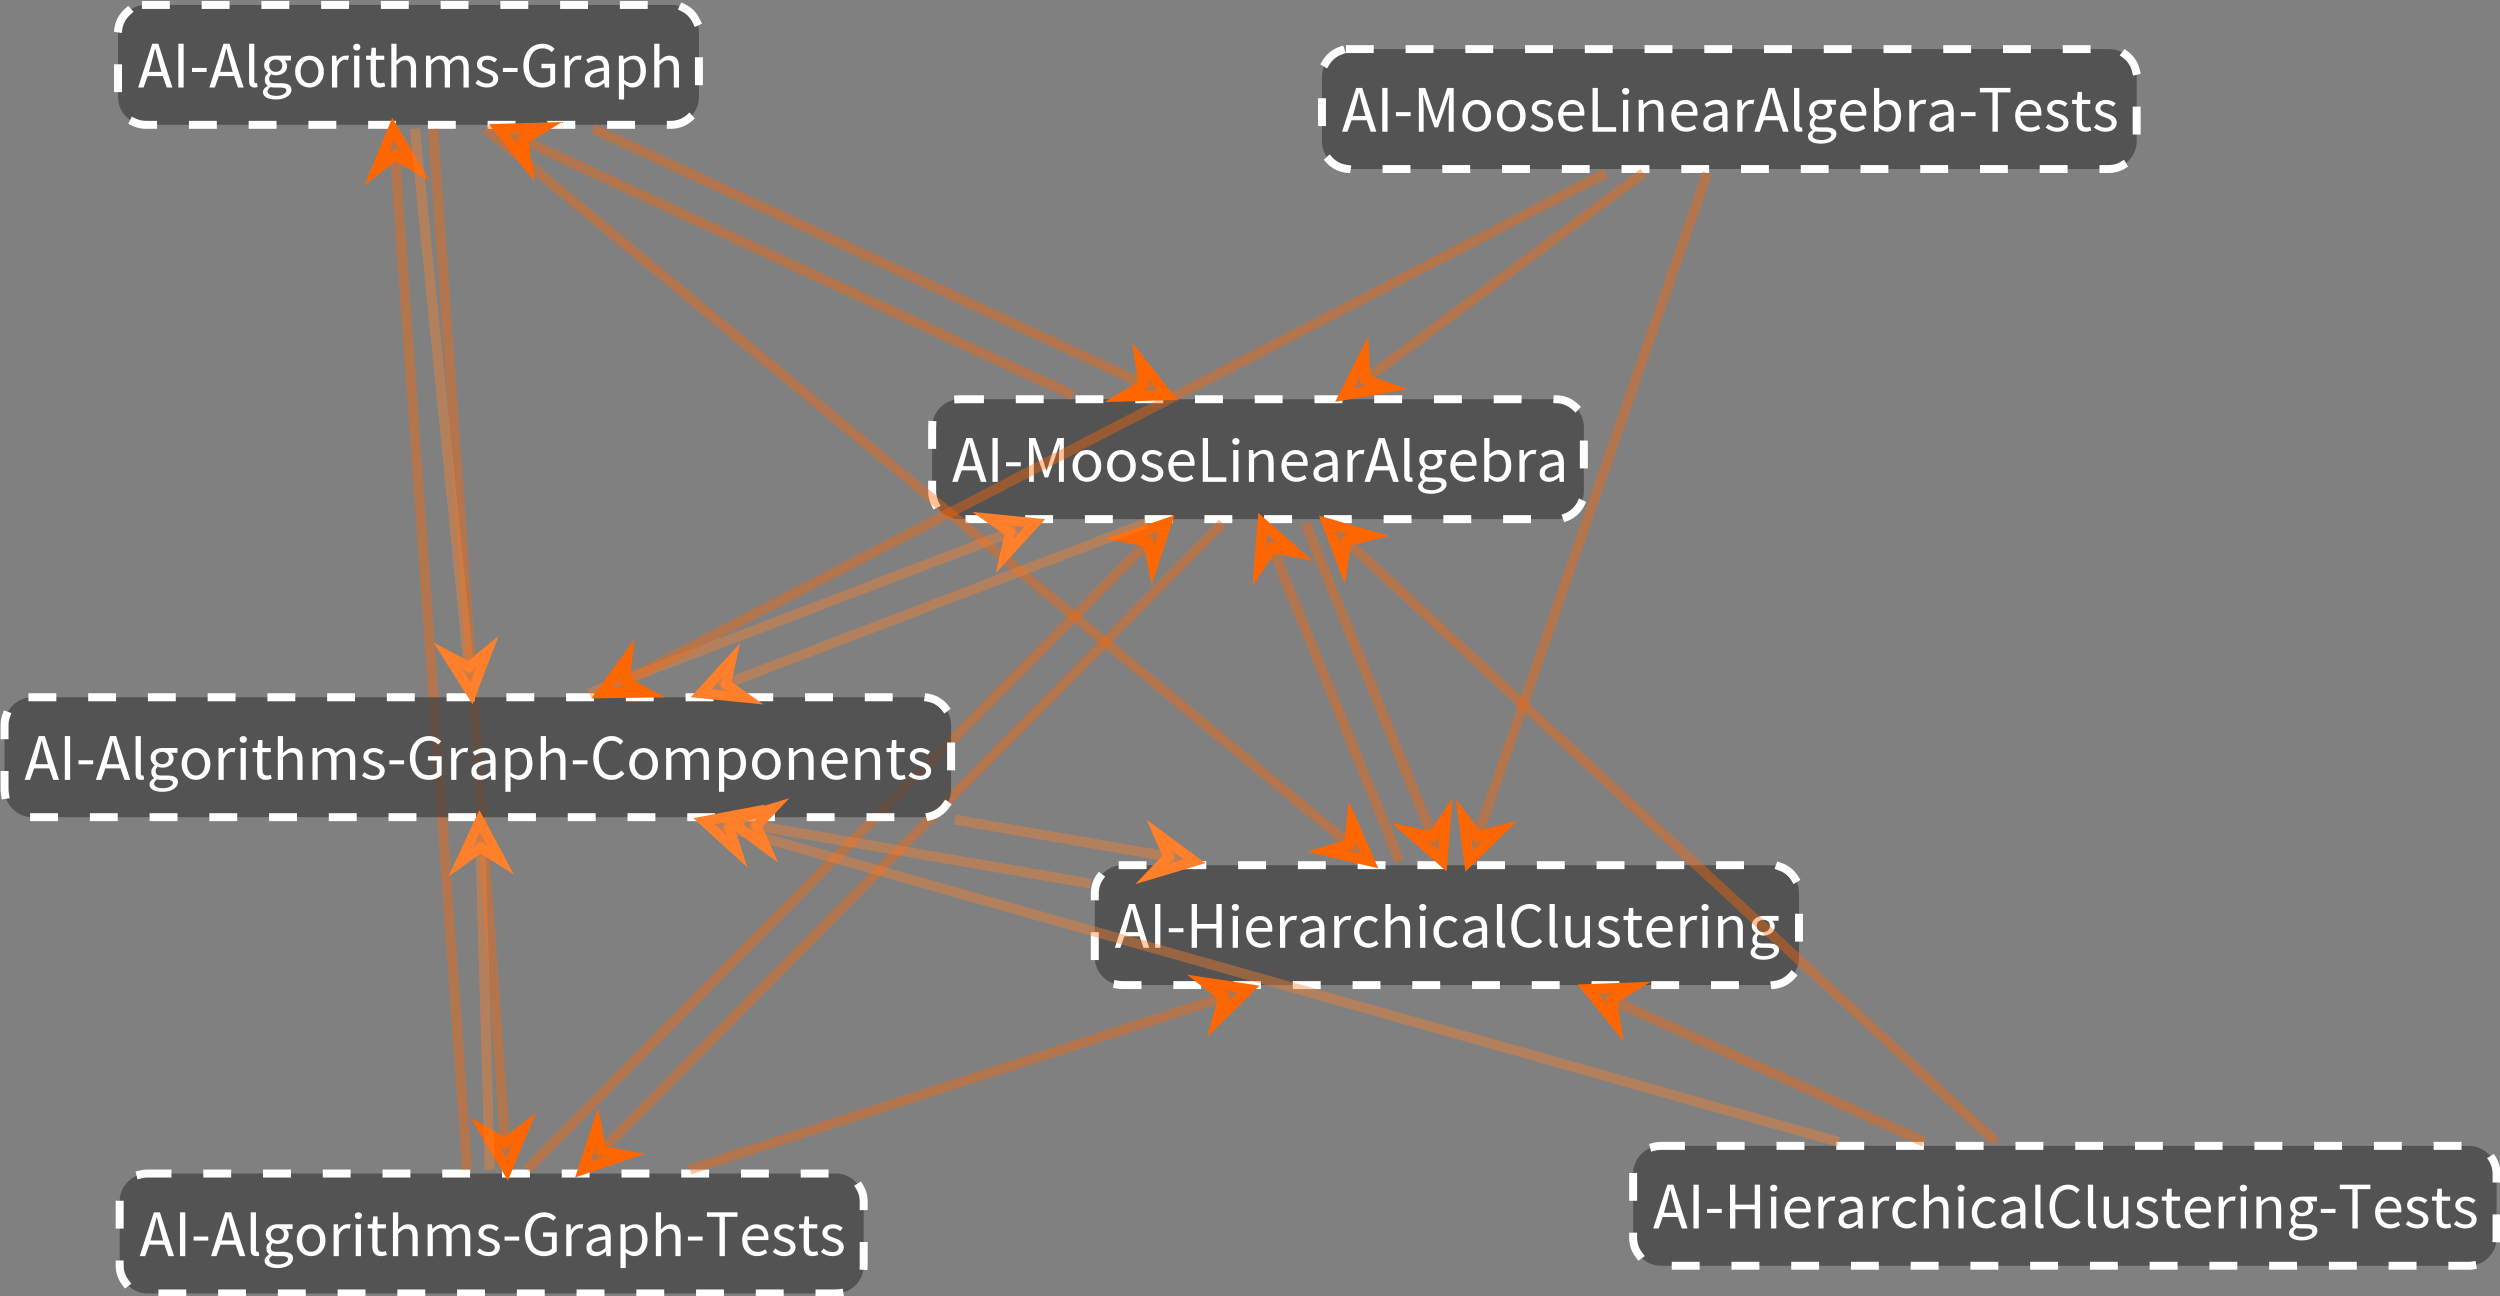 <?xml version="1.0" encoding="UTF-8" standalone="no"?>
<svg
   width="627.717pt"
   height="325.533pt"
   viewBox="0 0 627.717 325.533"
   version="1.1"
   id="svg257"
   sodipodi:docname="architectural_map_v2.svg"
   inkscape:version="1.4 (e7c3feb1, 2024-10-09)"
   xmlns:inkscape="http://www.inkscape.org/namespaces/inkscape"
   xmlns:sodipodi="http://sodipodi.sourceforge.net/DTD/sodipodi-0.dtd"
   xmlns:xlink="http://www.w3.org/1999/xlink"
   xmlns="http://www.w3.org/2000/svg"
   xmlns:svg="http://www.w3.org/2000/svg">
  <rect x="0" y="0" width="627.717" height="325.533" fill="#808080" stroke="none"/>
  <sodipodi:namedview
     id="namedview257"
     pagecolor="#ffffff"
     bordercolor="#000000"
     borderopacity="0.25"
     inkscape:showpageshadow="2"
     inkscape:pageopacity="0.0"
     inkscape:pagecheckerboard="0"
     inkscape:deskcolor="#d1d1d1"
     inkscape:document-units="pt"
     inkscape:zoom="0.64494056"
     inkscape:cx="358.17254"
     inkscape:cy="103.11028"
     inkscape:window-width="1728"
     inkscape:window-height="1080"
     inkscape:window-x="0"
     inkscape:window-y="37"
     inkscape:window-maximized="0"
     inkscape:current-layer="surface514040" />
  <defs
     id="defs33">
    <g
       id="g26">
      <symbol
         overflow="visible"
         id="glyph0-0">
        <path
           style="stroke:none;"
           d="M 1.203 0 L 1.203 -10.781 L 8.922 -10.781 L 8.922 0 Z M 2.953 -0.922 L 7.125 -0.922 L 5.938 -3.094 L 5.094 -4.781 L 5.031 -4.781 L 4.156 -3.094 Z M 5.031 -6.406 L 5.094 -6.406 L 5.891 -7.922 L 6.969 -9.812 L 3.141 -9.812 L 4.219 -7.922 Z M 2.25 -1.781 L 4.312 -5.547 L 2.25 -9.359 Z M 7.844 -1.781 L 7.844 -9.359 L 5.797 -5.547 Z M 7.844 -1.781 "
           id="path1" />
      </symbol>
      <symbol
         overflow="visible"
         id="glyph0-1">
        <path
           style="stroke:none;"
           d="M 3.25 -5.75 L 2.75 -3.938 L 5.906 -3.938 L 5.406 -5.75 C 5.219 -6.426 5.035 -7.094 4.859 -7.75 C 4.691 -8.406 4.523 -9.078 4.359 -9.766 L 4.281 -9.766 C 4.125 -9.078 3.957 -8.406 3.781 -7.75 C 3.613 -7.094 3.438 -6.426 3.25 -5.75 Z M 0.047 0 L 3.594 -11 L 5.109 -11 L 8.656 0 L 7.234 0 L 6.234 -2.875 L 2.422 -2.875 L 1.406 0 Z M 0.047 0 "
           id="path2" />
      </symbol>
      <symbol
         overflow="visible"
         id="glyph0-2">
        <path
           style="stroke:none;"
           d="M 1.438 0 L 1.438 -11 L 2.766 -11 L 2.766 0 Z M 1.438 0 "
           id="path3" />
      </symbol>
      <symbol
         overflow="visible"
         id="glyph0-3">
        <path
           style="stroke:none;"
           d="M 0.656 -3.906 L 0.656 -4.922 L 4.344 -4.922 L 4.344 -3.906 Z M 0.656 -3.906 "
           id="path4" />
      </symbol>
      <symbol
         overflow="visible"
         id="glyph0-4">
        <path
           style="stroke:none;"
           d="M 2.703 0 C 2.203 0 1.844 -0.141 1.625 -0.422 C 1.414 -0.703 1.312 -1.117 1.312 -1.672 L 1.312 -11 L 2.625 -11 L 2.625 -1.641 C 2.625 -1.43 2.66 -1.285 2.734 -1.203 C 2.805 -1.129 2.891 -1.094 2.984 -1.094 C 3.035 -1.094 3.078 -1.094 3.109 -1.094 C 3.148 -1.094 3.207 -1.102 3.281 -1.125 L 3.453 -0.125 C 3.367 -0.082 3.266 -0.051 3.141 -0.031 C 3.023 -0.008 2.879 0 2.703 0 Z M 2.703 0 "
           id="path5" />
      </symbol>
      <symbol
         overflow="visible"
         id="glyph0-5">
        <path
           style="stroke:none;"
           d="M 3.938 3 C 3.457 3 3.02 2.957 2.625 2.875 C 2.227 2.801 1.891 2.68 1.609 2.516 C 1.328 2.359 1.109 2.164 0.953 1.938 C 0.797 1.719 0.719 1.457 0.719 1.156 C 0.719 0.852 0.816 0.566 1.016 0.297 C 1.223 0.035 1.504 -0.195 1.859 -0.406 L 1.859 -0.5 C 1.66 -0.633 1.492 -0.82 1.359 -1.062 C 1.234 -1.301 1.172 -1.602 1.172 -1.969 C 1.172 -2.352 1.258 -2.688 1.438 -2.969 C 1.625 -3.258 1.816 -3.484 2.016 -3.641 L 2.016 -3.703 C 1.754 -3.891 1.52 -4.141 1.312 -4.453 C 1.113 -4.773 1.016 -5.141 1.016 -5.547 C 1.016 -5.922 1.086 -6.258 1.234 -6.562 C 1.391 -6.875 1.598 -7.133 1.859 -7.344 C 2.129 -7.551 2.441 -7.711 2.797 -7.828 C 3.16 -7.941 3.539 -8 3.938 -8 C 4.145 -8 4.344 -8 4.531 -8 C 4.719 -8 4.891 -8 5.047 -8 L 7.75 -8 L 7.75 -6.797 L 6.141 -6.797 C 6.328 -6.629 6.477 -6.426 6.594 -6.188 C 6.719 -5.957 6.781 -5.695 6.781 -5.406 C 6.781 -5.051 6.707 -4.727 6.562 -4.438 C 6.414 -4.145 6.211 -3.898 5.953 -3.703 C 5.691 -3.504 5.391 -3.348 5.047 -3.234 C 4.703 -3.117 4.332 -3.062 3.938 -3.062 C 3.738 -3.062 3.539 -3.082 3.344 -3.125 C 3.145 -3.176 2.953 -3.242 2.766 -3.328 C 2.629 -3.172 2.508 -3.004 2.406 -2.828 C 2.312 -2.648 2.266 -2.426 2.266 -2.156 C 2.266 -1.852 2.359 -1.598 2.547 -1.391 C 2.742 -1.191 3.109 -1.094 3.641 -1.094 L 5.156 -1.094 C 6.062 -1.094 6.738 -0.957 7.188 -0.688 C 7.645 -0.426 7.875 0 7.875 0.594 C 7.875 0.914 7.781 1.223 7.594 1.516 C 7.414 1.805 7.156 2.062 6.812 2.281 C 6.469 2.508 6.051 2.688 5.562 2.812 C 5.082 2.938 4.539 3 3.938 3 Z M 3.938 -3.938 C 4.156 -3.938 4.363 -3.969 4.562 -4.031 C 4.758 -4.102 4.938 -4.207 5.094 -4.344 C 5.25 -4.488 5.367 -4.656 5.453 -4.844 C 5.535 -5.039 5.578 -5.258 5.578 -5.5 C 5.578 -5.988 5.414 -6.363 5.094 -6.625 C 4.781 -6.895 4.395 -7.031 3.938 -7.031 C 3.477 -7.031 3.086 -6.895 2.766 -6.625 C 2.441 -6.363 2.281 -5.988 2.281 -5.5 C 2.281 -5.258 2.32 -5.039 2.406 -4.844 C 2.5 -4.656 2.625 -4.488 2.781 -4.344 C 2.938 -4.207 3.109 -4.102 3.297 -4.031 C 3.492 -3.969 3.707 -3.938 3.938 -3.938 Z M 4.125 2.094 C 4.5 2.094 4.836 2.051 5.141 1.969 C 5.441 1.895 5.695 1.797 5.906 1.672 C 6.125 1.555 6.289 1.422 6.406 1.266 C 6.531 1.109 6.594 0.953 6.594 0.797 C 6.594 0.492 6.457 0.285 6.188 0.172 C 5.926 0.055 5.539 0 5.031 0 L 3.688 0 C 3.531 0 3.363 -0.004 3.188 -0.016 C 3.008 -0.035 2.836 -0.07 2.672 -0.125 C 2.391 0.051 2.188 0.227 2.062 0.406 C 1.938 0.594 1.875 0.773 1.875 0.953 C 1.875 1.297 2.07 1.57 2.469 1.781 C 2.875 1.988 3.426 2.094 4.125 2.094 Z M 4.125 2.094 "
           id="path6" />
      </symbol>
      <symbol
         overflow="visible"
         id="glyph0-6">
        <path
           style="stroke:none;"
           d="M 4.344 0 C 3.852 0 3.391 -0.086 2.953 -0.266 C 2.523 -0.441 2.145 -0.695 1.812 -1.031 C 1.488 -1.375 1.227 -1.789 1.031 -2.281 C 0.832 -2.781 0.734 -3.348 0.734 -3.984 C 0.734 -4.617 0.832 -5.18 1.031 -5.672 C 1.227 -6.172 1.488 -6.594 1.812 -6.938 C 2.145 -7.289 2.523 -7.555 2.953 -7.734 C 3.391 -7.91 3.852 -8 4.344 -8 C 4.82 -8 5.273 -7.91 5.703 -7.734 C 6.141 -7.555 6.52 -7.289 6.844 -6.938 C 7.176 -6.594 7.441 -6.172 7.641 -5.672 C 7.836 -5.18 7.938 -4.617 7.938 -3.984 C 7.938 -3.348 7.836 -2.781 7.641 -2.281 C 7.441 -1.789 7.176 -1.375 6.844 -1.031 C 6.52 -0.695 6.141 -0.441 5.703 -0.266 C 5.273 -0.086 4.82 0 4.344 0 Z M 4.344 -1.094 C 4.664 -1.094 4.961 -1.16 5.234 -1.297 C 5.516 -1.43 5.754 -1.629 5.953 -1.891 C 6.148 -2.148 6.301 -2.453 6.406 -2.797 C 6.52 -3.148 6.578 -3.547 6.578 -3.984 C 6.578 -4.422 6.52 -4.816 6.406 -5.172 C 6.301 -5.523 6.148 -5.832 5.953 -6.094 C 5.754 -6.352 5.516 -6.551 5.234 -6.688 C 4.961 -6.832 4.664 -6.906 4.344 -6.906 C 4.008 -6.906 3.703 -6.832 3.422 -6.688 C 3.148 -6.551 2.914 -6.352 2.719 -6.094 C 2.52 -5.832 2.363 -5.523 2.25 -5.172 C 2.145 -4.816 2.094 -4.422 2.094 -3.984 C 2.094 -3.547 2.145 -3.148 2.25 -2.797 C 2.363 -2.453 2.52 -2.148 2.719 -1.891 C 2.914 -1.629 3.148 -1.43 3.422 -1.297 C 3.703 -1.16 4.008 -1.094 4.344 -1.094 Z M 4.344 -1.094 "
           id="path7" />
      </symbol>
      <symbol
         overflow="visible"
         id="glyph0-7">
        <path
           style="stroke:none;"
           d="M 1.312 0 L 1.312 -8 L 2.406 -8 L 2.516 -6.578 L 2.562 -6.578 C 2.82 -7.016 3.141 -7.359 3.516 -7.609 C 3.898 -7.867 4.316 -8 4.766 -8 C 5.078 -8 5.352 -8.008 5.594 -8.031 L 5.344 -6.875 C 5.219 -6.914 5.098 -6.945 4.984 -6.969 C 4.879 -6.988 4.75 -7 4.594 -7 C 4.258 -7 3.914 -6.859 3.562 -6.578 C 3.207 -6.305 2.895 -5.832 2.625 -5.156 L 2.625 0 Z M 1.312 0 "
           id="path8" />
      </symbol>
      <symbol
         overflow="visible"
         id="glyph0-8">
        <path
           style="stroke:none;"
           d="M 1.312 0 L 1.312 -8 L 2.625 -8 L 2.625 0 Z M 1.984 -9.297 C 1.723 -9.297 1.504 -9.375 1.328 -9.531 C 1.16 -9.695 1.078 -9.906 1.078 -10.156 C 1.078 -10.414 1.16 -10.617 1.328 -10.766 C 1.504 -10.922 1.723 -11 1.984 -11 C 2.242 -11 2.457 -10.922 2.625 -10.766 C 2.801 -10.617 2.891 -10.414 2.891 -10.156 C 2.891 -9.906 2.801 -9.695 2.625 -9.531 C 2.457 -9.375 2.242 -9.297 1.984 -9.297 Z M 1.984 -9.297 "
           id="path9" />
      </symbol>
      <symbol
         overflow="visible"
         id="glyph0-9">
        <path
           style="stroke:none;"
           d="M 3.766 0 C 3.348 0 2.992 -0.062 2.703 -0.188 C 2.422 -0.312 2.191 -0.488 2.016 -0.719 C 1.848 -0.945 1.723 -1.223 1.641 -1.547 C 1.566 -1.867 1.531 -2.223 1.531 -2.609 L 1.531 -6.969 L 0.391 -6.969 L 0.391 -8 L 1.594 -8 L 1.766 -10 L 2.859 -10 L 2.859 -8 L 4.953 -8 L 4.953 -6.969 L 2.859 -6.969 L 2.859 -2.594 C 2.859 -2.102 2.945 -1.727 3.125 -1.469 C 3.301 -1.207 3.613 -1.078 4.062 -1.078 C 4.195 -1.078 4.344 -1.098 4.5 -1.141 C 4.664 -1.18 4.812 -1.227 4.938 -1.281 L 5.203 -0.297 C 4.984 -0.223 4.75 -0.156 4.5 -0.094 C 4.25 -0.031 4.004 0 3.766 0 Z M 3.766 0 "
           id="path10" />
      </symbol>
      <symbol
         overflow="visible"
         id="glyph0-10">
        <path
           style="stroke:none;"
           d="M 1.312 0 L 1.312 -11 L 2.625 -11 L 2.625 -8.172 L 2.578 -6.719 C 2.953 -7.07 3.344 -7.375 3.75 -7.625 C 4.156 -7.875 4.629 -8 5.172 -8 C 5.992 -8 6.594 -7.738 6.969 -7.219 C 7.344 -6.707 7.531 -5.953 7.531 -4.953 L 7.531 0 L 6.219 0 L 6.219 -4.766 C 6.219 -5.504 6.098 -6.035 5.859 -6.359 C 5.629 -6.691 5.258 -6.859 4.75 -6.859 C 4.344 -6.859 3.984 -6.754 3.672 -6.547 C 3.367 -6.348 3.02 -6.051 2.625 -5.656 L 2.625 0 Z M 1.312 0 "
           id="path11" />
      </symbol>
      <symbol
         overflow="visible"
         id="glyph0-11">
        <path
           style="stroke:none;"
           d="M 1.312 0 L 1.312 -8 L 2.406 -8 L 2.516 -6.859 L 2.562 -6.859 C 2.906 -7.18 3.273 -7.453 3.672 -7.672 C 4.066 -7.891 4.5 -8 4.969 -8 C 5.57 -8 6.039 -7.883 6.375 -7.656 C 6.707 -7.426 6.957 -7.102 7.125 -6.688 C 7.531 -7.094 7.938 -7.41 8.344 -7.641 C 8.75 -7.879 9.195 -8 9.688 -8 C 10.477 -8 11.066 -7.738 11.453 -7.219 C 11.848 -6.707 12.047 -5.953 12.047 -4.953 L 12.047 0 L 10.734 0 L 10.734 -4.891 C 10.734 -5.648 10.613 -6.195 10.375 -6.531 C 10.145 -6.875 9.785 -7.047 9.297 -7.047 C 8.711 -7.047 8.062 -6.633 7.344 -5.812 L 7.344 0 L 6.031 0 L 6.031 -4.891 C 6.031 -5.648 5.91 -6.195 5.672 -6.531 C 5.441 -6.875 5.078 -7.047 4.578 -7.047 C 3.992 -7.047 3.344 -6.633 2.625 -5.812 L 2.625 0 Z M 1.312 0 "
           id="path12" />
      </symbol>
      <symbol
         overflow="visible"
         id="glyph0-12">
        <path
           style="stroke:none;"
           d="M 3.344 0 C 2.789 0 2.266 -0.098 1.766 -0.297 C 1.266 -0.492 0.828 -0.75 0.453 -1.062 L 1.109 -1.922 C 1.441 -1.648 1.785 -1.43 2.141 -1.266 C 2.504 -1.098 2.922 -1.016 3.391 -1.016 C 3.898 -1.016 4.281 -1.129 4.531 -1.359 C 4.789 -1.598 4.922 -1.883 4.922 -2.219 C 4.922 -2.406 4.867 -2.57 4.766 -2.719 C 4.66 -2.875 4.523 -3.004 4.359 -3.109 C 4.191 -3.211 4 -3.305 3.781 -3.391 C 3.57 -3.484 3.363 -3.566 3.156 -3.641 C 2.875 -3.734 2.594 -3.844 2.312 -3.969 C 2.039 -4.094 1.797 -4.238 1.578 -4.406 C 1.359 -4.582 1.176 -4.785 1.031 -5.016 C 0.895 -5.242 0.828 -5.52 0.828 -5.844 C 0.828 -6.145 0.891 -6.426 1.016 -6.688 C 1.141 -6.957 1.316 -7.188 1.547 -7.375 C 1.773 -7.57 2.051 -7.723 2.375 -7.828 C 2.707 -7.941 3.082 -8 3.5 -8 C 3.988 -8 4.438 -7.91 4.844 -7.734 C 5.258 -7.566 5.617 -7.359 5.922 -7.109 L 5.297 -6.297 C 5.023 -6.492 4.742 -6.656 4.453 -6.781 C 4.172 -6.906 3.859 -6.969 3.516 -6.969 C 3.023 -6.969 2.664 -6.859 2.438 -6.641 C 2.207 -6.422 2.094 -6.164 2.094 -5.875 C 2.094 -5.695 2.141 -5.539 2.234 -5.406 C 2.336 -5.281 2.469 -5.164 2.625 -5.062 C 2.781 -4.969 2.961 -4.879 3.172 -4.797 C 3.379 -4.723 3.598 -4.645 3.828 -4.562 C 4.098 -4.457 4.375 -4.348 4.656 -4.234 C 4.945 -4.117 5.203 -3.973 5.422 -3.797 C 5.648 -3.629 5.832 -3.422 5.969 -3.172 C 6.113 -2.922 6.188 -2.617 6.188 -2.266 C 6.188 -1.953 6.125 -1.656 6 -1.375 C 5.883 -1.102 5.707 -0.863 5.469 -0.656 C 5.227 -0.445 4.926 -0.285 4.562 -0.172 C 4.207 -0.055 3.801 0 3.344 0 Z M 3.344 0 "
           id="path13" />
      </symbol>
      <symbol
         overflow="visible"
         id="glyph0-13">
        <path
           style="stroke:none;"
           d="M 5.562 0 C 4.875 0 4.238 -0.117 3.656 -0.359 C 3.07 -0.609 2.57 -0.969 2.156 -1.438 C 1.738 -1.906 1.41 -2.484 1.172 -3.172 C 0.941 -3.859 0.828 -4.629 0.828 -5.484 C 0.828 -6.336 0.945 -7.102 1.188 -7.781 C 1.426 -8.469 1.758 -9.047 2.188 -9.516 C 2.613 -9.992 3.125 -10.359 3.719 -10.609 C 4.312 -10.867 4.953 -11 5.641 -11 C 6.004 -11 6.336 -10.957 6.641 -10.875 C 6.953 -10.801 7.234 -10.703 7.484 -10.578 C 7.734 -10.461 7.957 -10.328 8.156 -10.172 C 8.352 -10.023 8.523 -9.867 8.672 -9.703 L 7.938 -8.891 C 7.664 -9.148 7.352 -9.367 7 -9.547 C 6.656 -9.734 6.219 -9.828 5.688 -9.828 C 5.145 -9.828 4.66 -9.727 4.234 -9.531 C 3.805 -9.332 3.441 -9.047 3.141 -8.672 C 2.848 -8.297 2.617 -7.844 2.453 -7.312 C 2.285 -6.781 2.203 -6.188 2.203 -5.531 C 2.203 -4.863 2.281 -4.258 2.438 -3.719 C 2.594 -3.188 2.816 -2.727 3.109 -2.344 C 3.398 -1.969 3.758 -1.676 4.188 -1.469 C 4.625 -1.27 5.129 -1.172 5.703 -1.172 C 6.066 -1.172 6.414 -1.227 6.75 -1.344 C 7.094 -1.469 7.367 -1.641 7.578 -1.859 L 7.578 -4.859 L 5.359 -4.859 L 5.359 -5.953 L 8.797 -5.953 L 8.797 -1.219 C 8.453 -0.863 8.004 -0.57 7.453 -0.344 C 6.898 -0.113 6.27 0 5.562 0 Z M 5.562 0 "
           id="path14" />
      </symbol>
      <symbol
         overflow="visible"
         id="glyph0-14">
        <path
           style="stroke:none;"
           d="M 3.109 0 C 2.453 0 1.906 -0.188 1.469 -0.562 C 1.039 -0.938 0.828 -1.473 0.828 -2.172 C 0.828 -3.004 1.207 -3.641 1.969 -4.078 C 2.727 -4.516 3.938 -4.828 5.594 -5.016 C 5.594 -5.242 5.566 -5.473 5.516 -5.703 C 5.473 -5.941 5.395 -6.145 5.281 -6.312 C 5.164 -6.488 5.004 -6.629 4.797 -6.734 C 4.586 -6.848 4.32 -6.906 4 -6.906 C 3.551 -6.906 3.129 -6.82 2.734 -6.656 C 2.336 -6.488 1.988 -6.301 1.688 -6.094 L 1.172 -6.984 C 1.535 -7.223 1.977 -7.453 2.5 -7.672 C 3.02 -7.891 3.594 -8 4.219 -8 C 5.164 -8 5.852 -7.707 6.281 -7.125 C 6.707 -6.539 6.922 -5.758 6.922 -4.781 L 6.922 0 L 5.844 0 L 5.734 -1.125 L 5.688 -1.125 C 5.312 -0.812 4.91 -0.547 4.484 -0.328 C 4.055 -0.109 3.598 0 3.109 0 Z M 3.484 -1.062 C 3.859 -1.062 4.211 -1.145 4.547 -1.312 C 4.879 -1.477 5.227 -1.734 5.594 -2.078 L 5.594 -4.172 C 4.945 -4.086 4.398 -3.988 3.953 -3.875 C 3.516 -3.758 3.16 -3.625 2.891 -3.469 C 2.617 -3.312 2.422 -3.129 2.297 -2.922 C 2.172 -2.723 2.109 -2.508 2.109 -2.281 C 2.109 -1.844 2.238 -1.531 2.5 -1.344 C 2.77 -1.156 3.098 -1.062 3.484 -1.062 Z M 3.484 -1.062 "
           id="path15" />
      </symbol>
      <symbol
         overflow="visible"
         id="glyph0-15">
        <path
           style="stroke:none;"
           d="M 1.312 3 L 1.312 -8 L 2.406 -8 L 2.516 -7.094 L 2.562 -7.094 C 2.914 -7.344 3.301 -7.555 3.719 -7.734 C 4.145 -7.91 4.586 -8 5.047 -8 C 5.547 -8 5.984 -7.906 6.359 -7.719 C 6.742 -7.539 7.066 -7.281 7.328 -6.938 C 7.586 -6.594 7.781 -6.18 7.906 -5.703 C 8.039 -5.234 8.109 -4.703 8.109 -4.109 C 8.109 -3.453 8.016 -2.875 7.828 -2.375 C 7.648 -1.875 7.406 -1.441 7.094 -1.078 C 6.789 -0.723 6.438 -0.453 6.031 -0.266 C 5.625 -0.086 5.195 0 4.75 0 C 4.383 0 4.023 -0.082 3.672 -0.25 C 3.316 -0.414 2.957 -0.633 2.594 -0.906 L 2.625 0.422 L 2.625 3 Z M 4.531 -1.109 C 4.852 -1.109 5.148 -1.176 5.422 -1.312 C 5.691 -1.457 5.926 -1.66 6.125 -1.922 C 6.32 -2.191 6.473 -2.52 6.578 -2.906 C 6.691 -3.289 6.75 -3.723 6.75 -4.203 C 6.75 -4.629 6.711 -5.02 6.641 -5.375 C 6.566 -5.727 6.445 -6.031 6.281 -6.281 C 6.113 -6.531 5.898 -6.723 5.641 -6.859 C 5.379 -7.004 5.066 -7.078 4.703 -7.078 C 4.367 -7.078 4.035 -6.984 3.703 -6.797 C 3.367 -6.617 3.008 -6.359 2.625 -6.016 L 2.625 -1.922 C 2.977 -1.617 3.316 -1.406 3.641 -1.281 C 3.973 -1.164 4.27 -1.109 4.531 -1.109 Z M 4.531 -1.109 "
           id="path16" />
      </symbol>
      <symbol
         overflow="visible"
         id="glyph0-16">
        <path
           style="stroke:none;"
           d="M 3.609 0 L 3.609 -9.875 L 0.453 -9.875 L 0.453 -11 L 8.125 -11 L 8.125 -9.875 L 4.953 -9.875 L 4.953 0 Z M 3.609 0 "
           id="path17" />
      </symbol>
      <symbol
         overflow="visible"
         id="glyph0-17">
        <path
           style="stroke:none;"
           d="M 4.469 0 C 3.945 0 3.457 -0.086 3 -0.266 C 2.539 -0.453 2.145 -0.711 1.812 -1.047 C 1.477 -1.391 1.211 -1.805 1.016 -2.297 C 0.828 -2.785 0.734 -3.348 0.734 -3.984 C 0.734 -4.609 0.832 -5.164 1.031 -5.656 C 1.227 -6.156 1.488 -6.578 1.812 -6.922 C 2.133 -7.273 2.504 -7.539 2.922 -7.719 C 3.336 -7.906 3.77 -8 4.219 -8 C 4.707 -8 5.145 -7.922 5.531 -7.766 C 5.926 -7.609 6.254 -7.383 6.516 -7.094 C 6.773 -6.812 6.973 -6.469 7.109 -6.062 C 7.254 -5.664 7.328 -5.219 7.328 -4.719 C 7.328 -4.582 7.32 -4.453 7.312 -4.328 C 7.312 -4.211 7.301 -4.113 7.281 -4.031 L 2.031 -4.031 C 2.082 -3.113 2.336 -2.391 2.797 -1.859 C 3.266 -1.328 3.875 -1.062 4.625 -1.062 C 5 -1.062 5.344 -1.117 5.656 -1.234 C 5.969 -1.359 6.27 -1.523 6.562 -1.734 L 7.031 -0.812 C 6.688 -0.602 6.305 -0.414 5.891 -0.25 C 5.473 -0.082 5 0 4.469 0 Z M 2.016 -4.969 L 6.172 -4.969 C 6.172 -5.613 6.004 -6.102 5.672 -6.438 C 5.336 -6.781 4.863 -6.953 4.25 -6.953 C 3.977 -6.953 3.719 -6.91 3.469 -6.828 C 3.219 -6.742 2.988 -6.613 2.781 -6.438 C 2.582 -6.258 2.414 -6.047 2.281 -5.797 C 2.145 -5.555 2.055 -5.281 2.016 -4.969 Z M 2.016 -4.969 "
           id="path18" />
      </symbol>
      <symbol
         overflow="visible"
         id="glyph0-18">
        <path
           style="stroke:none;"
           d="M 1.438 0 L 1.438 -11 L 2.766 -11 L 2.766 -5.984 L 7.641 -5.984 L 7.641 -11 L 8.984 -11 L 8.984 0 L 7.641 0 L 7.641 -4.828 L 2.766 -4.828 L 2.766 0 Z M 1.438 0 "
           id="path19" />
      </symbol>
      <symbol
         overflow="visible"
         id="glyph0-19">
        <path
           style="stroke:none;"
           d="M 4.391 0 C 3.867 0 3.383 -0.086 2.938 -0.266 C 2.488 -0.441 2.102 -0.695 1.781 -1.031 C 1.457 -1.375 1.203 -1.789 1.016 -2.281 C 0.828 -2.781 0.734 -3.348 0.734 -3.984 C 0.734 -4.617 0.832 -5.18 1.031 -5.672 C 1.238 -6.172 1.516 -6.594 1.859 -6.938 C 2.203 -7.289 2.598 -7.555 3.047 -7.734 C 3.504 -7.91 3.984 -8 4.484 -8 C 4.992 -8 5.43 -7.906 5.797 -7.719 C 6.16 -7.539 6.477 -7.328 6.75 -7.078 L 6.078 -6.234 C 5.859 -6.43 5.617 -6.594 5.359 -6.719 C 5.109 -6.844 4.832 -6.906 4.531 -6.906 C 4.176 -6.906 3.848 -6.832 3.547 -6.688 C 3.254 -6.551 3 -6.352 2.781 -6.094 C 2.57 -5.832 2.406 -5.523 2.281 -5.172 C 2.156 -4.816 2.094 -4.422 2.094 -3.984 C 2.094 -3.547 2.148 -3.148 2.266 -2.797 C 2.391 -2.453 2.555 -2.148 2.766 -1.891 C 2.973 -1.629 3.223 -1.43 3.516 -1.297 C 3.816 -1.16 4.145 -1.094 4.5 -1.094 C 4.863 -1.094 5.195 -1.164 5.5 -1.312 C 5.801 -1.457 6.07 -1.641 6.312 -1.859 L 6.891 -1 C 6.547 -0.695 6.16 -0.453 5.734 -0.266 C 5.305 -0.086 4.859 0 4.391 0 Z M 4.391 0 "
           id="path20" />
      </symbol>
      <symbol
         overflow="visible"
         id="glyph0-20">
        <path
           style="stroke:none;"
           d="M 5.406 0 C 4.75 0 4.141 -0.117 3.578 -0.359 C 3.023 -0.609 2.539 -0.969 2.125 -1.438 C 1.719 -1.906 1.398 -2.484 1.172 -3.172 C 0.941 -3.859 0.828 -4.629 0.828 -5.484 C 0.828 -6.336 0.941 -7.102 1.172 -7.781 C 1.41 -8.469 1.738 -9.047 2.156 -9.516 C 2.57 -9.992 3.062 -10.359 3.625 -10.609 C 4.195 -10.867 4.816 -11 5.484 -11 C 6.129 -11 6.691 -10.867 7.172 -10.609 C 7.66 -10.348 8.062 -10.047 8.375 -9.703 L 7.641 -8.828 C 7.367 -9.129 7.055 -9.367 6.703 -9.547 C 6.348 -9.734 5.945 -9.828 5.5 -9.828 C 5 -9.828 4.547 -9.727 4.141 -9.531 C 3.734 -9.332 3.383 -9.047 3.094 -8.672 C 2.812 -8.297 2.594 -7.844 2.438 -7.312 C 2.281 -6.781 2.203 -6.188 2.203 -5.531 C 2.203 -4.863 2.281 -4.258 2.438 -3.719 C 2.594 -3.188 2.805 -2.727 3.078 -2.344 C 3.359 -1.969 3.695 -1.676 4.094 -1.469 C 4.5 -1.27 4.953 -1.172 5.453 -1.172 C 5.961 -1.172 6.41 -1.273 6.797 -1.484 C 7.18 -1.703 7.547 -2 7.891 -2.375 L 8.625 -1.531 C 8.207 -1.051 7.738 -0.676 7.219 -0.406 C 6.695 -0.133 6.094 0 5.406 0 Z M 5.406 0 "
           id="path21" />
      </symbol>
      <symbol
         overflow="visible"
         id="glyph0-21">
        <path
           style="stroke:none;"
           d="M 3.578 0 C 2.754 0 2.148 -0.254 1.766 -0.766 C 1.391 -1.273 1.203 -2.035 1.203 -3.047 L 1.203 -8 L 2.531 -8 L 2.531 -3.219 C 2.531 -2.477 2.645 -1.945 2.875 -1.625 C 3.102 -1.301 3.473 -1.141 3.984 -1.141 C 4.391 -1.141 4.742 -1.242 5.047 -1.453 C 5.359 -1.66 5.703 -1.992 6.078 -2.453 L 6.078 -8 L 7.391 -8 L 7.391 0 L 6.297 0 L 6.188 -1.406 L 6.141 -1.406 C 5.773 -0.977 5.395 -0.633 5 -0.375 C 4.602 -0.125 4.129 0 3.578 0 Z M 3.578 0 "
           id="path22" />
      </symbol>
      <symbol
         overflow="visible"
         id="glyph0-22">
        <path
           style="stroke:none;"
           d="M 1.312 0 L 1.312 -8 L 2.406 -8 L 2.516 -6.859 L 2.562 -6.859 C 2.938 -7.18 3.328 -7.453 3.734 -7.672 C 4.148 -7.891 4.629 -8 5.172 -8 C 5.992 -8 6.594 -7.738 6.969 -7.219 C 7.344 -6.707 7.531 -5.953 7.531 -4.953 L 7.531 0 L 6.219 0 L 6.219 -4.891 C 6.219 -5.648 6.098 -6.195 5.859 -6.531 C 5.629 -6.875 5.258 -7.047 4.75 -7.047 C 4.344 -7.047 3.984 -6.941 3.672 -6.734 C 3.367 -6.523 3.02 -6.219 2.625 -5.812 L 2.625 0 Z M 1.312 0 "
           id="path23" />
      </symbol>
      <symbol
         overflow="visible"
         id="glyph0-23">
        <path
           style="stroke:none;"
           d="M 1.438 0 L 1.438 -11 L 3.047 -11 L 5.062 -5.141 C 5.188 -4.766 5.305 -4.383 5.422 -4 C 5.547 -3.613 5.676 -3.227 5.812 -2.844 L 5.875 -2.844 C 6 -3.227 6.117 -3.613 6.234 -4 C 6.348 -4.383 6.469 -4.766 6.594 -5.141 L 8.578 -11 L 10.188 -11 L 10.188 0 L 8.938 0 L 8.938 -6.047 C 8.938 -6.535 8.957 -7.078 9 -7.672 C 9.051 -8.266 9.094 -8.812 9.125 -9.312 L 9.062 -9.312 L 8.219 -6.797 L 6.234 -1.109 L 5.359 -1.109 L 3.375 -6.797 L 2.547 -9.312 L 2.484 -9.312 C 2.516 -8.812 2.547 -8.266 2.578 -7.672 C 2.617 -7.078 2.641 -6.535 2.641 -6.047 L 2.641 0 Z M 1.438 0 "
           id="path24" />
      </symbol>
      <symbol
         overflow="visible"
         id="glyph0-24">
        <path
           style="stroke:none;"
           d="M 1.438 0 L 1.438 -11 L 2.766 -11 L 2.766 -1.141 L 7.359 -1.141 L 7.359 0 Z M 1.438 0 "
           id="path25" />
      </symbol>
      <symbol
         overflow="visible"
         id="glyph0-25">
        <path
           style="stroke:none;"
           d="M 4.75 0 C 4.383 0 4.008 -0.086 3.625 -0.266 C 3.238 -0.453 2.875 -0.695 2.531 -1 L 2.484 -1 L 2.375 0 L 1.312 0 L 1.312 -11 L 2.625 -11 L 2.625 -8.188 L 2.594 -6.906 C 2.945 -7.219 3.332 -7.477 3.75 -7.688 C 4.164 -7.895 4.594 -8 5.031 -8 C 5.531 -8 5.969 -7.906 6.344 -7.719 C 6.727 -7.539 7.051 -7.281 7.312 -6.938 C 7.582 -6.594 7.781 -6.18 7.906 -5.703 C 8.039 -5.234 8.109 -4.707 8.109 -4.125 C 8.109 -3.469 8.016 -2.883 7.828 -2.375 C 7.648 -1.875 7.406 -1.441 7.094 -1.078 C 6.789 -0.723 6.438 -0.453 6.031 -0.266 C 5.625 -0.086 5.195 0 4.75 0 Z M 4.531 -1.109 C 4.852 -1.109 5.148 -1.176 5.422 -1.312 C 5.691 -1.445 5.926 -1.645 6.125 -1.906 C 6.32 -2.164 6.473 -2.477 6.578 -2.844 C 6.691 -3.219 6.75 -3.641 6.75 -4.109 C 6.75 -4.516 6.711 -4.891 6.641 -5.234 C 6.566 -5.578 6.445 -5.867 6.281 -6.109 C 6.113 -6.359 5.898 -6.551 5.641 -6.688 C 5.379 -6.82 5.066 -6.891 4.703 -6.891 C 4.078 -6.891 3.383 -6.547 2.625 -5.859 L 2.625 -1.906 C 2.969 -1.613 3.305 -1.406 3.641 -1.281 C 3.973 -1.164 4.27 -1.109 4.531 -1.109 Z M 4.531 -1.109 "
           id="path26" />
      </symbol>
    </g>
    <clipPath
       id="clip1">
      <path
         d="M 29.047 293.652 L 217.863 293.652 L 217.863 325.766 L 29.047 325.766 Z M 29.047 293.652 "
         id="path27" />
    </clipPath>
    <clipPath
       id="clip2">
      <path
         d="M 273.887 216.234 L 452.703 216.234 L 452.703 248.348 L 273.887 248.348 Z M 273.887 216.234 "
         id="path28" />
    </clipPath>
    <clipPath
       id="clip3">
      <path
         d="M 409.059 286.711 L 627.859 286.711 L 627.859 318.824 L 409.059 318.824 Z M 409.059 286.711 "
         id="path29" />
    </clipPath>
    <clipPath
       id="clip4">
      <path
         d="M 233.051 99.238 L 398.684 99.238 L 398.684 131.352 L 233.051 131.352 Z M 233.051 99.238 "
         id="path30" />
    </clipPath>
    <clipPath
       id="clip5">
      <path
         d="M 28.637 0.234 L 176.492 0.234 L 176.492 32.348 L 28.637 32.348 Z M 28.637 0.234 "
         id="path31" />
    </clipPath>
    <clipPath
       id="clip6">
      <path
         d="M 0.141 174.074 L 239.805 174.074 L 239.805 206.188 L 0.141 206.188 Z M 0.141 174.074 "
         id="path32" />
    </clipPath>
    <clipPath
       id="clip7">
      <path
         d="M 330.93 11.328 L 537.488 11.328 L 537.488 43.441 L 330.93 43.441 Z M 330.93 11.328 "
         id="path33" />
    </clipPath>
  </defs>
  <g
     id="surface514040">
    <path
       style=" stroke:none;fill-rule:evenodd;fill:rgb(25.024%,25.024%,25.024%);fill-opacity:0.698;"
       d="M 37.047 294.656 L 209.863 294.656 C 213.727 294.656 216.863 297.789 216.863 301.656 L 216.863 317.766 C 216.863 321.633 213.727 324.766 209.863 324.766 L 37.047 324.766 C 33.18 324.766 30.047 321.633 30.047 317.766 L 30.047 301.656 C 30.047 297.789 33.18 294.656 37.047 294.656 Z M 37.047 294.656 "
       id="path34" />
    <g
       clip-path="url(#clip1)"
       clip-rule="nonzero"
       id="g35">
      <path
         style="fill:none;stroke-width:2;stroke-linecap:square;stroke-linejoin:miter;stroke:rgb(100%,100%,100%);stroke-opacity:1;stroke-dasharray:5,10;stroke-miterlimit:10;"
         d="M -86.407 -15.054 L 86.409 -15.054 C 90.272 -15.054 93.409 -11.921 93.409 -8.054 L 93.409 8.055 C 93.409 11.923 90.272 15.055 86.409 15.055 L -86.407 15.055 C -90.275 15.055 -93.407 11.923 -93.407 8.055 L -93.407 -8.054 C -93.407 -11.921 -90.275 -15.054 -86.407 -15.054 Z M -86.407 -15.054 "
         transform="matrix(1,0,0,1,123.454,309.71)"
         id="path35" />
    </g>
    <g
       style="fill:rgb(100%,100%,100%);fill-opacity:1;"
       id="g59">
      <use
         xlink:href="#glyph0-1"
         x="35.046"
         y="315.398"
         id="use35" />
      <use
         xlink:href="#glyph0-2"
         x="43.75"
         y="315.398"
         id="use36" />
      <use
         xlink:href="#glyph0-3"
         x="47.958"
         y="315.398"
         id="use37" />
      <use
         xlink:href="#glyph0-1"
         x="52.934"
         y="315.398"
         id="use38" />
      <use
         xlink:href="#glyph0-4"
         x="61.638"
         y="315.398"
         id="use39" />
      <use
         xlink:href="#glyph0-5"
         x="65.718"
         y="315.398"
         id="use40" />
      <use
         xlink:href="#glyph0-6"
         x="73.782"
         y="315.398"
         id="use41" />
      <use
         xlink:href="#glyph0-7"
         x="82.454"
         y="315.398"
         id="use42" />
      <use
         xlink:href="#glyph0-8"
         x="88.006"
         y="315.398"
         id="use43" />
      <use
         xlink:href="#glyph0-9"
         x="91.942"
         y="315.398"
         id="use44" />
      <use
         xlink:href="#glyph0-10"
         x="97.35"
         y="315.398"
         id="use45" />
      <use
         xlink:href="#glyph0-11"
         x="106.054"
         y="315.398"
         id="use46" />
      <use
         xlink:href="#glyph0-12"
         x="119.318"
         y="315.398"
         id="use47" />
      <use
         xlink:href="#glyph0-3"
         x="126.022"
         y="315.398"
         id="use48" />
      <use
         xlink:href="#glyph0-13"
         x="130.998"
         y="315.398"
         id="use49" />
      <use
         xlink:href="#glyph0-7"
         x="140.87"
         y="315.398"
         id="use50" />
      <use
         xlink:href="#glyph0-14"
         x="146.422"
         y="315.398"
         id="use51" />
      <use
         xlink:href="#glyph0-15"
         x="154.486"
         y="315.398"
         id="use52" />
      <use
         xlink:href="#glyph0-10"
         x="163.366"
         y="315.398"
         id="use53" />
      <use
         xlink:href="#glyph0-3"
         x="172.07"
         y="315.398"
         id="use54" />
      <use
         xlink:href="#glyph0-16"
         x="177.046"
         y="315.398"
         id="use55" />
      <use
         xlink:href="#glyph0-17"
         x="185.622"
         y="315.398"
         id="use56" />
      <use
         xlink:href="#glyph0-12"
         x="193.558"
         y="315.398"
         id="use57" />
      <use
         xlink:href="#glyph0-9"
         x="200.262"
         y="315.398"
         id="use58" />
      <use
         xlink:href="#glyph0-12"
         x="205.67"
         y="315.398"
         id="use59" />
    </g>
    <path
       style=" stroke:none;fill-rule:evenodd;fill:rgb(25.024%,25.024%,25.024%);fill-opacity:0.698;"
       d="M 281.887 217.234 L 444.703 217.234 C 448.57 217.234 451.703 220.367 451.703 224.234 L 451.703 240.344 C 451.703 244.211 448.57 247.344 444.703 247.344 L 281.887 247.344 C 278.02 247.344 274.887 244.211 274.887 240.344 L 274.887 224.234 C 274.887 220.367 278.02 217.234 281.887 217.234 Z M 281.887 217.234 "
       id="path59" />
    <g
       clip-path="url(#clip2)"
       clip-rule="nonzero"
       id="g60">
      <path
         style="fill:none;stroke-width:2;stroke-linecap:square;stroke-linejoin:miter;stroke:rgb(100%,100%,100%);stroke-opacity:1;stroke-dasharray:5,10;stroke-miterlimit:10;"
         d="M -81.409 -15.055 L 81.408 -15.055 C 85.275 -15.055 88.408 -11.922 88.408 -8.055 L 88.408 8.054 C 88.408 11.921 85.275 15.054 81.408 15.054 L -81.409 15.054 C -85.276 15.054 -88.409 11.921 -88.409 8.054 L -88.409 -8.055 C -88.409 -11.922 -85.276 -15.055 -81.409 -15.055 Z M -81.409 -15.055 "
         transform="matrix(1,0,0,1,363.295,232.289)"
         id="path60" />
    </g>
    <g
       style="fill:rgb(100%,100%,100%);fill-opacity:1;"
       id="g84">
      <use
         xlink:href="#glyph0-1"
         x="279.887"
         y="237.977"
         id="use60" />
      <use
         xlink:href="#glyph0-2"
         x="288.591"
         y="237.977"
         id="use61" />
      <use
         xlink:href="#glyph0-3"
         x="292.799"
         y="237.977"
         id="use62" />
      <use
         xlink:href="#glyph0-18"
         x="297.775"
         y="237.977"
         id="use63" />
      <use
         xlink:href="#glyph0-8"
         x="308.207"
         y="237.977"
         id="use64" />
      <use
         xlink:href="#glyph0-17"
         x="312.143"
         y="237.977"
         id="use65" />
      <use
         xlink:href="#glyph0-7"
         x="320.079"
         y="237.977"
         id="use66" />
      <use
         xlink:href="#glyph0-14"
         x="325.631"
         y="237.977"
         id="use67" />
      <use
         xlink:href="#glyph0-7"
         x="333.695"
         y="237.977"
         id="use68" />
      <use
         xlink:href="#glyph0-19"
         x="339.247"
         y="237.977"
         id="use69" />
      <use
         xlink:href="#glyph0-10"
         x="346.543"
         y="237.977"
         id="use70" />
      <use
         xlink:href="#glyph0-8"
         x="355.247"
         y="237.977"
         id="use71" />
      <use
         xlink:href="#glyph0-19"
         x="359.183"
         y="237.977"
         id="use72" />
      <use
         xlink:href="#glyph0-14"
         x="366.479"
         y="237.977"
         id="use73" />
      <use
         xlink:href="#glyph0-4"
         x="374.543"
         y="237.977"
         id="use74" />
      <use
         xlink:href="#glyph0-20"
         x="378.623"
         y="237.977"
         id="use75" />
      <use
         xlink:href="#glyph0-4"
         x="387.759"
         y="237.977"
         id="use76" />
      <use
         xlink:href="#glyph0-21"
         x="391.839"
         y="237.977"
         id="use77" />
      <use
         xlink:href="#glyph0-12"
         x="400.543"
         y="237.977"
         id="use78" />
      <use
         xlink:href="#glyph0-9"
         x="407.247"
         y="237.977"
         id="use79" />
      <use
         xlink:href="#glyph0-17"
         x="412.655"
         y="237.977"
         id="use80" />
      <use
         xlink:href="#glyph0-7"
         x="420.591"
         y="237.977"
         id="use81" />
      <use
         xlink:href="#glyph0-8"
         x="426.143"
         y="237.977"
         id="use82" />
      <use
         xlink:href="#glyph0-22"
         x="430.079"
         y="237.977"
         id="use83" />
      <use
         xlink:href="#glyph0-5"
         x="438.831"
         y="237.977"
         id="use84" />
    </g>
    <path
       style=" stroke:none;fill-rule:evenodd;fill:rgb(25.024%,25.024%,25.024%);fill-opacity:0.698;"
       d="M 417.059 287.711 L 619.859 287.711 C 623.727 287.711 626.859 290.844 626.859 294.711 L 626.859 310.824 C 626.859 314.691 623.727 317.82 619.859 317.82 L 417.059 317.82 C 413.191 317.82 410.059 314.691 410.059 310.824 L 410.059 294.711 C 410.059 290.844 413.191 287.711 417.059 287.711 Z M 417.059 287.711 "
       id="path84" />
    <g
       clip-path="url(#clip3)"
       clip-rule="nonzero"
       id="g85">
      <path
         style="fill:none;stroke-width:2;stroke-linecap:square;stroke-linejoin:miter;stroke:rgb(100%,100%,100%);stroke-opacity:1;stroke-dasharray:5,10;stroke-miterlimit:10;"
         d="M -101.4 -15.056 L 101.401 -15.056 C 105.268 -15.056 108.401 -11.923 108.401 -8.056 L 108.401 8.057 C 108.401 11.924 105.268 15.053 101.401 15.053 L -101.4 15.053 C -105.267 15.053 -108.4 11.924 -108.4 8.057 L -108.4 -8.056 C -108.4 -11.923 -105.267 -15.056 -101.4 -15.056 Z M -101.4 -15.056 "
         transform="matrix(1,0,0,1,518.459,302.767)"
         id="path85" />
    </g>
    <g
       style="fill:rgb(100%,100%,100%);fill-opacity:1;"
       id="g115">
      <use
         xlink:href="#glyph0-1"
         x="415.059"
         y="308.455"
         id="use85" />
      <use
         xlink:href="#glyph0-2"
         x="423.763"
         y="308.455"
         id="use86" />
      <use
         xlink:href="#glyph0-3"
         x="427.971"
         y="308.455"
         id="use87" />
      <use
         xlink:href="#glyph0-18"
         x="432.947"
         y="308.455"
         id="use88" />
      <use
         xlink:href="#glyph0-8"
         x="443.379"
         y="308.455"
         id="use89" />
      <use
         xlink:href="#glyph0-17"
         x="447.315"
         y="308.455"
         id="use90" />
      <use
         xlink:href="#glyph0-7"
         x="455.251"
         y="308.455"
         id="use91" />
      <use
         xlink:href="#glyph0-14"
         x="460.803"
         y="308.455"
         id="use92" />
      <use
         xlink:href="#glyph0-7"
         x="468.867"
         y="308.455"
         id="use93" />
      <use
         xlink:href="#glyph0-19"
         x="474.419"
         y="308.455"
         id="use94" />
      <use
         xlink:href="#glyph0-10"
         x="481.715"
         y="308.455"
         id="use95" />
      <use
         xlink:href="#glyph0-8"
         x="490.419"
         y="308.455"
         id="use96" />
      <use
         xlink:href="#glyph0-19"
         x="494.355"
         y="308.455"
         id="use97" />
      <use
         xlink:href="#glyph0-14"
         x="501.651"
         y="308.455"
         id="use98" />
      <use
         xlink:href="#glyph0-4"
         x="509.715"
         y="308.455"
         id="use99" />
      <use
         xlink:href="#glyph0-20"
         x="513.795"
         y="308.455"
         id="use100" />
      <use
         xlink:href="#glyph0-4"
         x="522.931"
         y="308.455"
         id="use101" />
      <use
         xlink:href="#glyph0-21"
         x="527.011"
         y="308.455"
         id="use102" />
      <use
         xlink:href="#glyph0-12"
         x="535.715"
         y="308.455"
         id="use103" />
      <use
         xlink:href="#glyph0-9"
         x="542.419"
         y="308.455"
         id="use104" />
      <use
         xlink:href="#glyph0-17"
         x="547.827"
         y="308.455"
         id="use105" />
      <use
         xlink:href="#glyph0-7"
         x="555.763"
         y="308.455"
         id="use106" />
      <use
         xlink:href="#glyph0-8"
         x="561.315"
         y="308.455"
         id="use107" />
      <use
         xlink:href="#glyph0-22"
         x="565.251"
         y="308.455"
         id="use108" />
      <use
         xlink:href="#glyph0-5"
         x="574.003"
         y="308.455"
         id="use109" />
      <use
         xlink:href="#glyph0-3"
         x="582.067"
         y="308.455"
         id="use110" />
      <use
         xlink:href="#glyph0-16"
         x="587.043"
         y="308.455"
         id="use111" />
      <use
         xlink:href="#glyph0-17"
         x="595.619"
         y="308.455"
         id="use112" />
      <use
         xlink:href="#glyph0-12"
         x="603.555"
         y="308.455"
         id="use113" />
      <use
         xlink:href="#glyph0-9"
         x="610.259"
         y="308.455"
         id="use114" />
      <use
         xlink:href="#glyph0-12"
         x="615.667"
         y="308.455"
         id="use115" />
    </g>
    <path
       style="fill:#ff6600;stroke-width:2.5;stroke-linecap:butt;stroke-linejoin:bevel;stroke:#ff6600;stroke-opacity:0.4;stroke-miterlimit:10;stroke-dasharray:none"
       d="M 701.179 95.668 L 621.265 59.371 "
       transform="matrix(1,0,0,1,-218.07,191.043)"
       id="path115" />
    <path
       style="stroke:#ff6600;fill-rule:evenodd;fill:#ff6600;fill-opacity:0.4;stroke-width:2.5;stroke-dasharray:none"
       d="M 409.816 247.93 L 404.711 251.102 L 405.684 257.031 L 398.645 248.344 Z M 409.816 247.93 "
       id="path116" />
    <path
       style="fill:#ff6600;stroke-width:2.5;stroke-linecap:butt;stroke-linejoin:bevel;stroke:#ff6600;stroke-opacity:0.4;stroke-miterlimit:10;stroke-dasharray:none"
       d="M 391.265 102.609 L 526.867 58.84 "
       transform="matrix(1,0,0,1,-218.07,191.043)"
       id="path117" />
    <path
       style="stroke:#ff6600;fill-rule:evenodd;fill:#ff6600;fill-opacity:0.4;stroke-width:2.5;stroke-dasharray:none"
       d="M 305.574 256.176 L 307.215 250.391 L 302.504 246.66 L 313.555 248.344 Z M 305.574 256.176 "
       id="path118" />
    <path
       style=" stroke:none;fill-rule:evenodd;fill:rgb(25.024%,25.024%,25.024%);fill-opacity:0.698;"
       d="M 241.051 100.238 L 390.684 100.238 C 394.551 100.238 397.684 103.375 397.684 107.238 L 397.684 123.352 C 397.684 127.219 394.551 130.352 390.684 130.352 L 241.051 130.352 C 237.188 130.352 234.051 127.219 234.051 123.352 L 234.051 107.238 C 234.051 103.375 237.188 100.238 241.051 100.238 Z M 241.051 100.238 "
       id="path119" />
    <g
       clip-path="url(#clip4)"
       clip-rule="nonzero"
       id="g120">
      <path
         style="fill:none;stroke-width:2;stroke-linecap:square;stroke-linejoin:miter;stroke:rgb(100%,100%,100%);stroke-opacity:1;stroke-dasharray:5,10;stroke-miterlimit:10;"
         d="M -74.817 -15.057 L 74.816 -15.057 C 78.683 -15.057 81.816 -11.92 81.816 -8.057 L 81.816 8.056 C 81.816 11.923 78.683 15.056 74.816 15.056 L -74.817 15.056 C -78.68 15.056 -81.817 11.923 -81.817 8.056 L -81.817 -8.057 C -81.817 -11.92 -78.68 -15.057 -74.817 -15.057 Z M -74.817 -15.057 "
         transform="matrix(1,0,0,1,315.867,115.295)"
         id="path120" />
    </g>
    <g
       style="fill:rgb(100%,100%,100%);fill-opacity:1;"
       id="g140">
      <use
         xlink:href="#glyph0-1"
         x="239.051"
         y="120.983"
         id="use120" />
      <use
         xlink:href="#glyph0-2"
         x="247.755"
         y="120.983"
         id="use121" />
      <use
         xlink:href="#glyph0-3"
         x="251.963"
         y="120.983"
         id="use122" />
      <use
         xlink:href="#glyph0-23"
         x="256.939"
         y="120.983"
         id="use123" />
      <use
         xlink:href="#glyph0-6"
         x="268.571"
         y="120.983"
         id="use124" />
      <use
         xlink:href="#glyph0-6"
         x="277.243"
         y="120.983"
         id="use125" />
      <use
         xlink:href="#glyph0-12"
         x="285.915"
         y="120.983"
         id="use126" />
      <use
         xlink:href="#glyph0-17"
         x="292.619"
         y="120.983"
         id="use127" />
      <use
         xlink:href="#glyph0-24"
         x="300.555"
         y="120.983"
         id="use128" />
      <use
         xlink:href="#glyph0-8"
         x="308.331"
         y="120.983"
         id="use129" />
      <use
         xlink:href="#glyph0-22"
         x="312.267"
         y="120.983"
         id="use130" />
      <use
         xlink:href="#glyph0-17"
         x="321.019"
         y="120.983"
         id="use131" />
      <use
         xlink:href="#glyph0-14"
         x="328.955"
         y="120.983"
         id="use132" />
      <use
         xlink:href="#glyph0-7"
         x="337.019"
         y="120.983"
         id="use133" />
      <use
         xlink:href="#glyph0-1"
         x="342.571"
         y="120.983"
         id="use134" />
      <use
         xlink:href="#glyph0-4"
         x="351.275"
         y="120.983"
         id="use135" />
      <use
         xlink:href="#glyph0-5"
         x="355.355"
         y="120.983"
         id="use136" />
      <use
         xlink:href="#glyph0-17"
         x="363.419"
         y="120.983"
         id="use137" />
      <use
         xlink:href="#glyph0-25"
         x="371.355"
         y="120.983"
         id="use138" />
      <use
         xlink:href="#glyph0-7"
         x="380.203"
         y="120.983"
         id="use139" />
      <use
         xlink:href="#glyph0-14"
         x="385.755"
         y="120.983"
         id="use140" />
    </g>
    <path
       style="fill:#ff6600;stroke-width:2.5;stroke-linecap:butt;stroke-linejoin:bevel;stroke:#ff6600;stroke-opacity:0.4;stroke-miterlimit:10;stroke-dasharray:none"
       d="M 525.081 -59.692 L 367.968 99.058 "
       transform="matrix(1,0,0,1,-218.07,191.043)"
       id="path140" />
    <path
       style="stroke:#ff6600;fill-rule:evenodd;fill:#ff6600;fill-opacity:0.4;stroke-width:2.5;stroke-dasharray:none"
       d="M 149.859 283.031 L 151.066 288.918 L 156.969 290.062 L 146.379 293.652 Z M 149.859 283.031 "
       id="path141" />
    <path
       style="fill:#ff6600;stroke-width:2.5;stroke-linecap:butt;stroke-linejoin:bevel;stroke:#ff6600;stroke-opacity:0.4;stroke-miterlimit:10;stroke-dasharray:none"
       d="M 545.839 -59.692 L 578.374 20.558 "
       transform="matrix(1,0,0,1,-218.07,191.043)"
       id="path142" />
    <path
       style="stroke:#ff6600;fill-rule:evenodd;fill:#ff6600;fill-opacity:0.4;stroke-width:2.5;stroke-dasharray:none"
       d="M 353.793 208.844 L 359.676 210.059 L 363.059 205.086 L 362.184 216.234 Z M 353.793 208.844 "
       id="path143" />
    <path
       style="fill:#ff6600;stroke-width:2.5;stroke-linecap:butt;stroke-linejoin:bevel;stroke:#ff6600;stroke-opacity:0.4;stroke-miterlimit:10;stroke-dasharray:none"
       d="M 569.46 25.191 L 536.929 -55.059 "
       transform="matrix(1,0,0,1,-218.07,191.043)"
       id="path144" />
    <path
       style="stroke:#ff6600;fill-rule:evenodd;fill:#ff6600;fill-opacity:0.4;stroke-width:2.5;stroke-dasharray:none"
       d="M 325.371 138.742 L 319.484 137.527 L 316.105 142.496 L 316.98 131.352 Z M 325.371 138.742 "
       id="path145" />
    <path
       style="fill:#ff6600;stroke-width:2.5;stroke-linecap:butt;stroke-linejoin:bevel;stroke:#ff6600;stroke-opacity:0.4;stroke-miterlimit:10;stroke-dasharray:none"
       d="M 719.175 95.668 L 554.956 -56.293 "
       transform="matrix(1,0,0,1,-218.07,191.043)"
       id="path146" />
    <path
       style="stroke:#ff6600;fill-rule:evenodd;fill:#ff6600;fill-opacity:0.4;stroke-width:2.5;stroke-dasharray:none"
       d="M 343.953 134.473 L 338.109 135.879 L 337.16 141.812 L 333.219 131.352 Z M 343.953 134.473 "
       id="path147" />
    <path
       style="fill:#ff6600;stroke-width:2.5;stroke-linecap:butt;stroke-linejoin:bevel;stroke:#ff6600;stroke-opacity:0.4;stroke-miterlimit:10;stroke-dasharray:none"
       d="M 350.378 102.613 L 507.495 -56.137 "
       transform="matrix(1,0,0,1,-218.07,191.043)"
       id="path148" />
    <path
       style="stroke:#ff6600;fill-rule:evenodd;fill:#ff6600;fill-opacity:0.4;stroke-width:2.5;stroke-dasharray:none"
       d="M 289.461 141.977 L 288.254 136.09 L 282.355 134.941 L 292.941 131.352 Z M 289.461 141.977 "
       id="path149" />
    <path
       style=" stroke:none;fill-rule:evenodd;fill:rgb(25.024%,25.024%,25.024%);fill-opacity:0.698;"
       d="M 36.637 1.234 L 168.492 1.234 C 172.359 1.234 175.492 4.367 175.492 8.234 L 175.492 24.348 C 175.492 28.211 172.359 31.344 168.492 31.344 L 36.637 31.344 C 32.77 31.344 29.637 28.211 29.637 24.348 L 29.637 8.234 C 29.637 4.367 32.77 1.234 36.637 1.234 Z M 36.637 1.234 "
       id="path150" />
    <g
       clip-path="url(#clip5)"
       clip-rule="nonzero"
       id="g151">
      <path
         style="fill:none;stroke-width:2;stroke-linecap:square;stroke-linejoin:miter;stroke:rgb(100%,100%,100%);stroke-opacity:1;stroke-dasharray:5,10;stroke-miterlimit:10;"
         d="M -65.928 -15.055 L 65.927 -15.055 C 69.794 -15.055 72.927 -11.923 72.927 -8.055 L 72.927 8.058 C 72.927 11.921 69.794 15.054 65.927 15.054 L -65.928 15.054 C -69.795 15.054 -72.928 11.921 -72.928 8.058 L -72.928 -8.055 C -72.928 -11.923 -69.795 -15.055 -65.928 -15.055 Z M -65.928 -15.055 "
         transform="matrix(1,0,0,1,102.565,16.29)"
         id="path151" />
    </g>
    <g
       style="fill:rgb(100%,100%,100%);fill-opacity:1;"
       id="g169">
      <use
         xlink:href="#glyph0-1"
         x="34.637"
         y="21.978"
         id="use151" />
      <use
         xlink:href="#glyph0-2"
         x="43.341"
         y="21.978"
         id="use152" />
      <use
         xlink:href="#glyph0-3"
         x="47.549"
         y="21.978"
         id="use153" />
      <use
         xlink:href="#glyph0-1"
         x="52.525"
         y="21.978"
         id="use154" />
      <use
         xlink:href="#glyph0-4"
         x="61.229"
         y="21.978"
         id="use155" />
      <use
         xlink:href="#glyph0-5"
         x="65.309"
         y="21.978"
         id="use156" />
      <use
         xlink:href="#glyph0-6"
         x="73.373"
         y="21.978"
         id="use157" />
      <use
         xlink:href="#glyph0-7"
         x="82.045"
         y="21.978"
         id="use158" />
      <use
         xlink:href="#glyph0-8"
         x="87.597"
         y="21.978"
         id="use159" />
      <use
         xlink:href="#glyph0-9"
         x="91.533"
         y="21.978"
         id="use160" />
      <use
         xlink:href="#glyph0-10"
         x="96.941"
         y="21.978"
         id="use161" />
      <use
         xlink:href="#glyph0-11"
         x="105.645"
         y="21.978"
         id="use162" />
      <use
         xlink:href="#glyph0-12"
         x="118.909"
         y="21.978"
         id="use163" />
      <use
         xlink:href="#glyph0-3"
         x="125.613"
         y="21.978"
         id="use164" />
      <use
         xlink:href="#glyph0-13"
         x="130.589"
         y="21.978"
         id="use165" />
      <use
         xlink:href="#glyph0-7"
         x="140.461"
         y="21.978"
         id="use166" />
      <use
         xlink:href="#glyph0-14"
         x="146.013"
         y="21.978"
         id="use167" />
      <use
         xlink:href="#glyph0-15"
         x="154.077"
         y="21.978"
         id="use168" />
      <use
         xlink:href="#glyph0-10"
         x="162.957"
         y="21.978"
         id="use169" />
    </g>
    <path
       style="fill:#ff6600;stroke-width:2.5;stroke-linecap:butt;stroke-linejoin:bevel;stroke:#ff6600;stroke-opacity:0.4;stroke-miterlimit:10;stroke-dasharray:none"
       d="M 335.37 102.613 L 317.12 -153.711 "
       transform="matrix(1,0,0,1,-218.07,191.043)"
       id="path169" />
    <path
       style="stroke:#ff6600;fill-rule:evenodd;fill:#ff6600;fill-opacity:0.4;stroke-width:2.5;stroke-dasharray:none"
       d="M 104.395 41.965 L 99.168 38.992 L 94.418 42.676 L 98.695 32.344 Z M 104.395 41.965 "
       id="path170" />
    <path
       style="fill:#ff6600;stroke-width:2.5;stroke-linecap:butt;stroke-linejoin:bevel;stroke:#ff6600;stroke-opacity:0.4;stroke-miterlimit:10;stroke-dasharray:none"
       d="M 487.468 -91.801 L 347.886 -156.59 "
       transform="matrix(1,0,0,1,-218.07,191.043)"
       id="path171" />
    <path
       style="stroke:#ff6600;fill-rule:evenodd;fill:#ff6600;fill-opacity:0.4;stroke-width:2.5;stroke-dasharray:none"
       d="M 136.457 32.02 L 131.324 35.152 L 132.246 41.094 L 125.281 32.344 Z M 136.457 32.02 "
       id="path172" />
    <path
       style="fill:#ff6600;stroke-width:2.5;stroke-linecap:butt;stroke-linejoin:bevel;stroke:#ff6600;stroke-opacity:0.4;stroke-miterlimit:10;stroke-dasharray:none"
       d="M 326.788 -158.7 L 345.038 97.625 "
       transform="matrix(1,0,0,1,-218.07,191.043)"
       id="path173" />
    <path
       style="stroke:#ff6600;fill-rule:evenodd;fill:#ff6600;fill-opacity:0.4;stroke-width:2.5;stroke-dasharray:none"
       d="M 121.625 284.035 L 126.852 287.008 L 131.602 283.324 L 127.324 293.652 Z M 121.625 284.035 "
       id="path174" />
    <path
       style="fill:#ff6600;stroke-width:2.5;stroke-linecap:butt;stroke-linejoin:bevel;stroke:#ff6600;stroke-opacity:0.4;stroke-miterlimit:10;stroke-dasharray:none"
       d="M 340.015 -158.7 L 558.136 22 "
       transform="matrix(1,0,0,1,-218.07,191.043)"
       id="path175" />
    <path
       style="stroke:#ff6600;fill-rule:evenodd;fill:#ff6600;fill-opacity:0.4;stroke-width:2.5;stroke-dasharray:none"
       d="M 333.023 213.703 L 338.781 211.98 L 339.402 206.004 L 343.914 216.234 Z M 333.023 213.703 "
       id="path176" />
    <path
       style="fill:#ff6600;stroke-width:2.5;stroke-linecap:butt;stroke-linejoin:bevel;stroke:#ff6600;stroke-opacity:0.4;stroke-miterlimit:10;stroke-dasharray:none"
       d="M 367.105 -158.7 L 506.687 -93.91 "
       transform="matrix(1,0,0,1,-218.07,191.043)"
       id="path177" />
    <path
       style="stroke:#ff6600;fill-rule:evenodd;fill:#ff6600;fill-opacity:0.4;stroke-width:2.5;stroke-dasharray:none"
       d="M 281.977 99.566 L 287.105 96.434 L 286.188 90.492 L 293.152 99.238 Z M 281.977 99.566 "
       id="path178" />
    <path
       style=" stroke:none;fill-rule:evenodd;fill:rgb(25.024%,25.024%,25.024%);fill-opacity:0.698;"
       d="M 8.141 175.074 L 231.805 175.074 C 235.672 175.074 238.805 178.207 238.805 182.074 L 238.805 198.184 C 238.805 202.051 235.672 205.184 231.805 205.184 L 8.141 205.184 C 4.273 205.184 1.141 202.051 1.141 198.184 L 1.141 182.074 C 1.141 178.207 4.273 175.074 8.141 175.074 Z M 8.141 175.074 "
       id="path179" />
    <g
       clip-path="url(#clip6)"
       clip-rule="nonzero"
       id="g180">
      <path
         style="fill:none;stroke-width:2;stroke-linecap:square;stroke-linejoin:miter;stroke:rgb(100%,100%,100%);stroke-opacity:1;stroke-dasharray:5,10;stroke-miterlimit:10;"
         d="M -111.833 -15.054 L 111.831 -15.054 C 115.698 -15.054 118.831 -11.921 118.831 -8.054 L 118.831 8.055 C 118.831 11.922 115.698 15.055 111.831 15.055 L -111.833 15.055 C -115.7 15.055 -118.833 11.922 -118.833 8.055 L -118.833 -8.054 C -118.833 -11.921 -115.7 -15.054 -111.833 -15.054 Z M -111.833 -15.054 "
         transform="matrix(1,0,0,1,119.973,190.128)"
         id="path180" />
    </g>
    <g
       style="fill:rgb(100%,100%,100%);fill-opacity:1;"
       id="g209">
      <use
         xlink:href="#glyph0-1"
         x="6.141"
         y="195.816"
         id="use180" />
      <use
         xlink:href="#glyph0-2"
         x="14.845"
         y="195.816"
         id="use181" />
      <use
         xlink:href="#glyph0-3"
         x="19.053"
         y="195.816"
         id="use182" />
      <use
         xlink:href="#glyph0-1"
         x="24.029"
         y="195.816"
         id="use183" />
      <use
         xlink:href="#glyph0-4"
         x="32.733"
         y="195.816"
         id="use184" />
      <use
         xlink:href="#glyph0-5"
         x="36.813"
         y="195.816"
         id="use185" />
      <use
         xlink:href="#glyph0-6"
         x="44.877"
         y="195.816"
         id="use186" />
      <use
         xlink:href="#glyph0-7"
         x="53.549"
         y="195.816"
         id="use187" />
      <use
         xlink:href="#glyph0-8"
         x="59.101"
         y="195.816"
         id="use188" />
      <use
         xlink:href="#glyph0-9"
         x="63.037"
         y="195.816"
         id="use189" />
      <use
         xlink:href="#glyph0-10"
         x="68.445"
         y="195.816"
         id="use190" />
      <use
         xlink:href="#glyph0-11"
         x="77.149"
         y="195.816"
         id="use191" />
      <use
         xlink:href="#glyph0-12"
         x="90.413"
         y="195.816"
         id="use192" />
      <use
         xlink:href="#glyph0-3"
         x="97.117"
         y="195.816"
         id="use193" />
      <use
         xlink:href="#glyph0-13"
         x="102.093"
         y="195.816"
         id="use194" />
      <use
         xlink:href="#glyph0-7"
         x="111.965"
         y="195.816"
         id="use195" />
      <use
         xlink:href="#glyph0-14"
         x="117.517"
         y="195.816"
         id="use196" />
      <use
         xlink:href="#glyph0-15"
         x="125.581"
         y="195.816"
         id="use197" />
      <use
         xlink:href="#glyph0-10"
         x="134.461"
         y="195.816"
         id="use198" />
      <use
         xlink:href="#glyph0-3"
         x="143.165"
         y="195.816"
         id="use199" />
      <use
         xlink:href="#glyph0-20"
         x="148.141"
         y="195.816"
         id="use200" />
      <use
         xlink:href="#glyph0-6"
         x="157.277"
         y="195.816"
         id="use201" />
      <use
         xlink:href="#glyph0-11"
         x="165.949"
         y="195.816"
         id="use202" />
      <use
         xlink:href="#glyph0-15"
         x="179.213"
         y="195.816"
         id="use203" />
      <use
         xlink:href="#glyph0-6"
         x="188.093"
         y="195.816"
         id="use204" />
      <use
         xlink:href="#glyph0-22"
         x="196.765"
         y="195.816"
         id="use205" />
      <use
         xlink:href="#glyph0-17"
         x="205.517"
         y="195.816"
         id="use206" />
      <use
         xlink:href="#glyph0-22"
         x="213.453"
         y="195.816"
         id="use207" />
      <use
         xlink:href="#glyph0-9"
         x="222.205"
         y="195.816"
         id="use208" />
      <use
         xlink:href="#glyph0-12"
         x="227.613"
         y="195.816"
         id="use209" />
    </g>
    <path
       style="fill:#ff7f2a;stroke-width:2.5;stroke-linecap:butt;stroke-linejoin:bevel;stroke:#ff7f2a;stroke-opacity:0.4;stroke-miterlimit:10;stroke-dasharray:none"
       d="M 505.917 -59.692 L 398.753 -18.754 "
       transform="matrix(1,0,0,1,-218.07,191.043)"
       id="path209" />
    <path
       style="stroke:#ff7f2a;fill-rule:evenodd;fill:#ff7f2a;fill-opacity:0.4;stroke-width:2.5;stroke-dasharray:none"
       d="M 183.574 165.832 L 182.242 171.695 L 187.141 175.176 L 176.016 174.07 Z M 183.574 165.832 "
       id="path210" />
    <path
       style="fill:#ff7f2a;stroke-width:2.5;stroke-linecap:butt;stroke-linejoin:bevel;stroke:#ff7f2a;stroke-opacity:0.4;stroke-miterlimit:10;stroke-dasharray:none"
       d="M 491.956 30.828 L 406.347 15.996 "
       transform="matrix(1,0,0,1,-218.07,191.043)"
       id="path211" />
    <path
       style="stroke:#ff7f2a;fill-rule:evenodd;fill:#ff7f2a;fill-opacity:0.4;stroke-width:2.5;stroke-dasharray:none"
       d="M 194.059 202.965 L 189.918 207.324 L 192.352 212.816 L 183.352 206.184 Z M 194.059 202.965 "
       id="path212" />
    <path
       style="fill:#ff7f2a;stroke-width:2.5;stroke-linecap:butt;stroke-linejoin:bevel;stroke:#ff7f2a;stroke-opacity:0.4;stroke-miterlimit:10;stroke-dasharray:none"
       d="M 679.726 95.668 L 399.656 16.5 "
       transform="matrix(1,0,0,1,-218.07,191.043)"
       id="path213" />
    <path
       style="stroke:#ff7f2a;fill-rule:evenodd;fill:#ff7f2a;fill-opacity:0.4;stroke-width:2.5;stroke-dasharray:none"
       d="M 187.758 204.094 L 183.188 207.996 L 185.039 213.715 L 176.773 206.184 Z M 187.758 204.094 "
       id="path214" />
    <path
       style="fill:#ff7f2a;stroke-width:2.5;stroke-linecap:butt;stroke-linejoin:bevel;stroke:#ff7f2a;stroke-opacity:0.4;stroke-miterlimit:10;stroke-dasharray:none"
       d="M 322.242 -158.7 L 335.937 -21.946 "
       transform="matrix(1,0,0,1,-218.07,191.043)"
       id="path215" />
    <path
       style="stroke:#ff7f2a;fill-rule:evenodd;fill:#ff7f2a;fill-opacity:0.4;stroke-width:2.5;stroke-dasharray:none"
       d="M 112.395 164.621 L 117.703 167.441 L 122.344 163.625 L 118.367 174.074 Z M 112.395 164.621 "
       id="path216" />
    <path
       style="fill:#ff7f2a;stroke-width:2.5;stroke-linecap:butt;stroke-linejoin:bevel;stroke:#ff7f2a;stroke-opacity:0.4;stroke-miterlimit:10;stroke-dasharray:none"
       d="M 341.054 102.613 L 338.656 20.14 "
       transform="matrix(1,0,0,1,-218.07,191.043)"
       id="path217" />
    <path
       style="stroke:#ff7f2a;fill-rule:evenodd;fill:#ff7f2a;fill-opacity:0.4;stroke-width:2.5;stroke-dasharray:none"
       d="M 125.73 216.035 L 120.633 212.848 L 115.734 216.324 L 120.441 206.184 Z M 125.73 216.035 "
       id="path218" />
    <path
       style="fill:#ff7f2a;stroke-width:2.5;stroke-linecap:butt;stroke-linejoin:bevel;stroke:#ff7f2a;stroke-opacity:0.4;stroke-miterlimit:10;stroke-dasharray:none"
       d="M 457.874 14.773 L 513.062 24.336 "
       transform="matrix(1,0,0,1,-218.07,191.043)"
       id="path219" />
    <path
       style="stroke:#ff7f2a;fill-rule:evenodd;fill:#ff7f2a;fill-opacity:0.4;stroke-width:2.5;stroke-dasharray:none"
       d="M 289.211 219.453 L 293.352 215.098 L 290.918 209.598 L 299.918 216.234 Z M 289.211 219.453 "
       id="path220" />
    <path
       style="fill:#ff7f2a;stroke-width:2.5;stroke-linecap:butt;stroke-linejoin:bevel;stroke:#ff7f2a;stroke-opacity:0.4;stroke-miterlimit:10;stroke-dasharray:none"
       d="M 366.062 -16.969 L 473.226 -57.907 "
       transform="matrix(1,0,0,1,-218.07,191.043)"
       id="path221" />
    <path
       style="stroke:#ff7f2a;fill-rule:evenodd;fill:#ff7f2a;fill-opacity:0.4;stroke-width:2.5;stroke-dasharray:none"
       d="M 252.27 139.59 L 253.602 133.73 L 248.699 130.25 L 259.824 131.352 Z M 252.27 139.59 "
       id="path222" />
    <path
       style=" stroke:none;fill-rule:evenodd;fill:rgb(25.024%,25.024%,25.024%);fill-opacity:0.698;"
       d="M 338.926 12.328 L 529.488 12.328 C 533.355 12.328 536.488 15.465 536.488 19.328 L 536.488 35.441 C 536.488 39.309 533.355 42.441 529.488 42.441 L 338.926 42.441 C 335.062 42.441 331.926 39.309 331.926 35.441 L 331.926 19.328 C 331.926 15.465 335.062 12.328 338.926 12.328 Z M 338.926 12.328 "
       id="path223" />
    <g
       clip-path="url(#clip7)"
       clip-rule="nonzero"
       id="g224">
      <path
         style="fill:none;stroke-width:2;stroke-linecap:square;stroke-linejoin:miter;stroke:rgb(100%,100%,100%);stroke-opacity:1;stroke-dasharray:5,10;stroke-miterlimit:10;"
         d="M -95.282 -15.058 L 95.28 -15.058 C 99.147 -15.058 102.28 -11.921 102.28 -8.058 L 102.28 8.056 C 102.28 11.923 99.147 15.056 95.28 15.056 L -95.282 15.056 C -99.146 15.056 -102.282 11.923 -102.282 8.056 L -102.282 -8.058 C -102.282 -11.921 -99.146 -15.058 -95.282 -15.058 Z M -95.282 -15.058 "
         transform="matrix(1,0,0,1,434.208,27.386)"
         id="path224" />
    </g>
    <g
       style="fill:rgb(100%,100%,100%);fill-opacity:1;"
       id="g250">
      <use
         xlink:href="#glyph0-1"
         x="336.928"
         y="33.074"
         id="use224" />
      <use
         xlink:href="#glyph0-2"
         x="345.632"
         y="33.074"
         id="use225" />
      <use
         xlink:href="#glyph0-3"
         x="349.84"
         y="33.074"
         id="use226" />
      <use
         xlink:href="#glyph0-23"
         x="354.816"
         y="33.074"
         id="use227" />
      <use
         xlink:href="#glyph0-6"
         x="366.448"
         y="33.074"
         id="use228" />
      <use
         xlink:href="#glyph0-6"
         x="375.12"
         y="33.074"
         id="use229" />
      <use
         xlink:href="#glyph0-12"
         x="383.792"
         y="33.074"
         id="use230" />
      <use
         xlink:href="#glyph0-17"
         x="390.496"
         y="33.074"
         id="use231" />
      <use
         xlink:href="#glyph0-24"
         x="398.432"
         y="33.074"
         id="use232" />
      <use
         xlink:href="#glyph0-8"
         x="406.208"
         y="33.074"
         id="use233" />
      <use
         xlink:href="#glyph0-22"
         x="410.144"
         y="33.074"
         id="use234" />
      <use
         xlink:href="#glyph0-17"
         x="418.896"
         y="33.074"
         id="use235" />
      <use
         xlink:href="#glyph0-14"
         x="426.832"
         y="33.074"
         id="use236" />
      <use
         xlink:href="#glyph0-7"
         x="434.896"
         y="33.074"
         id="use237" />
      <use
         xlink:href="#glyph0-1"
         x="440.448"
         y="33.074"
         id="use238" />
      <use
         xlink:href="#glyph0-4"
         x="449.152"
         y="33.074"
         id="use239" />
      <use
         xlink:href="#glyph0-5"
         x="453.232"
         y="33.074"
         id="use240" />
      <use
         xlink:href="#glyph0-17"
         x="461.296"
         y="33.074"
         id="use241" />
      <use
         xlink:href="#glyph0-25"
         x="469.232"
         y="33.074"
         id="use242" />
      <use
         xlink:href="#glyph0-7"
         x="478.08"
         y="33.074"
         id="use243" />
      <use
         xlink:href="#glyph0-14"
         x="483.632"
         y="33.074"
         id="use244" />
      <use
         xlink:href="#glyph0-3"
         x="491.696"
         y="33.074"
         id="use245" />
      <use
         xlink:href="#glyph0-16"
         x="496.672"
         y="33.074"
         id="use246" />
      <use
         xlink:href="#glyph0-17"
         x="505.248"
         y="33.074"
         id="use247" />
      <use
         xlink:href="#glyph0-12"
         x="513.184"
         y="33.074"
         id="use248" />
      <use
         xlink:href="#glyph0-9"
         x="519.888"
         y="33.074"
         id="use249" />
      <use
         xlink:href="#glyph0-12"
         x="525.296"
         y="33.074"
         id="use250" />
    </g>
    <path
       style="fill:#ff6600;stroke-width:2.5;stroke-linecap:butt;stroke-linejoin:bevel;stroke:#ff6600;stroke-opacity:0.4;stroke-miterlimit:10;stroke-dasharray:none"
       d="M 621.277 -147.602 L 373.488 -19.27 "
       transform="matrix(1,0,0,1,-218.07,191.043)"
       id="path250"
       inkscape:label="path250" />
    <path
       style="stroke:#ff6600;fill-rule:evenodd;fill:#ff6600;fill-opacity:0.4;stroke-width:2.5;stroke-dasharray:none"
       d="M 157.555 165.031 L 156.895 171.008 L 162.156 173.914 L 150.977 174.074 Z M 157.555 165.031 "
       id="path251" />
    <path
       style="fill:#ff6600;stroke-width:2.5;stroke-linecap:butt;stroke-linejoin:bevel;stroke:#ff6600;stroke-opacity:0.4;stroke-miterlimit:10;stroke-dasharray:none"
       d="M 646.722 -147.602 L 588.558 20.465 "
       transform="matrix(1,0,0,1,-218.07,191.043)"
       id="path252" />
    <path
       style="stroke:#ff6600;fill-rule:evenodd;fill:#ff6600;fill-opacity:0.4;stroke-width:2.5;stroke-dasharray:none"
       d="M 367.398 205.148 L 371.031 209.934 L 376.848 208.418 L 368.852 216.234 Z M 367.398 205.148 "
       id="path253" />
    <path
       style="fill:#ff6600;stroke-width:2.5;stroke-linecap:butt;stroke-linejoin:bevel;stroke:#ff6600;stroke-opacity:0.4;stroke-miterlimit:10;stroke-dasharray:none"
       d="M 630.663 -147.602 L 559.566 -94.785 "
       transform="matrix(1,0,0,1,-218.07,191.043)"
       id="path254"
       inkscape:label="path254" />
    <path
       style="stroke:#ff6600;fill-rule:evenodd;fill:#ff6600;fill-opacity:0.4;stroke-width:2.5;stroke-dasharray:none"
       d="M 342.527 89.262 L 342.832 95.266 L 348.488 97.289 L 337.48 99.238 Z M 342.527 89.262 "
       id="path255" />
  </g>
</svg>
